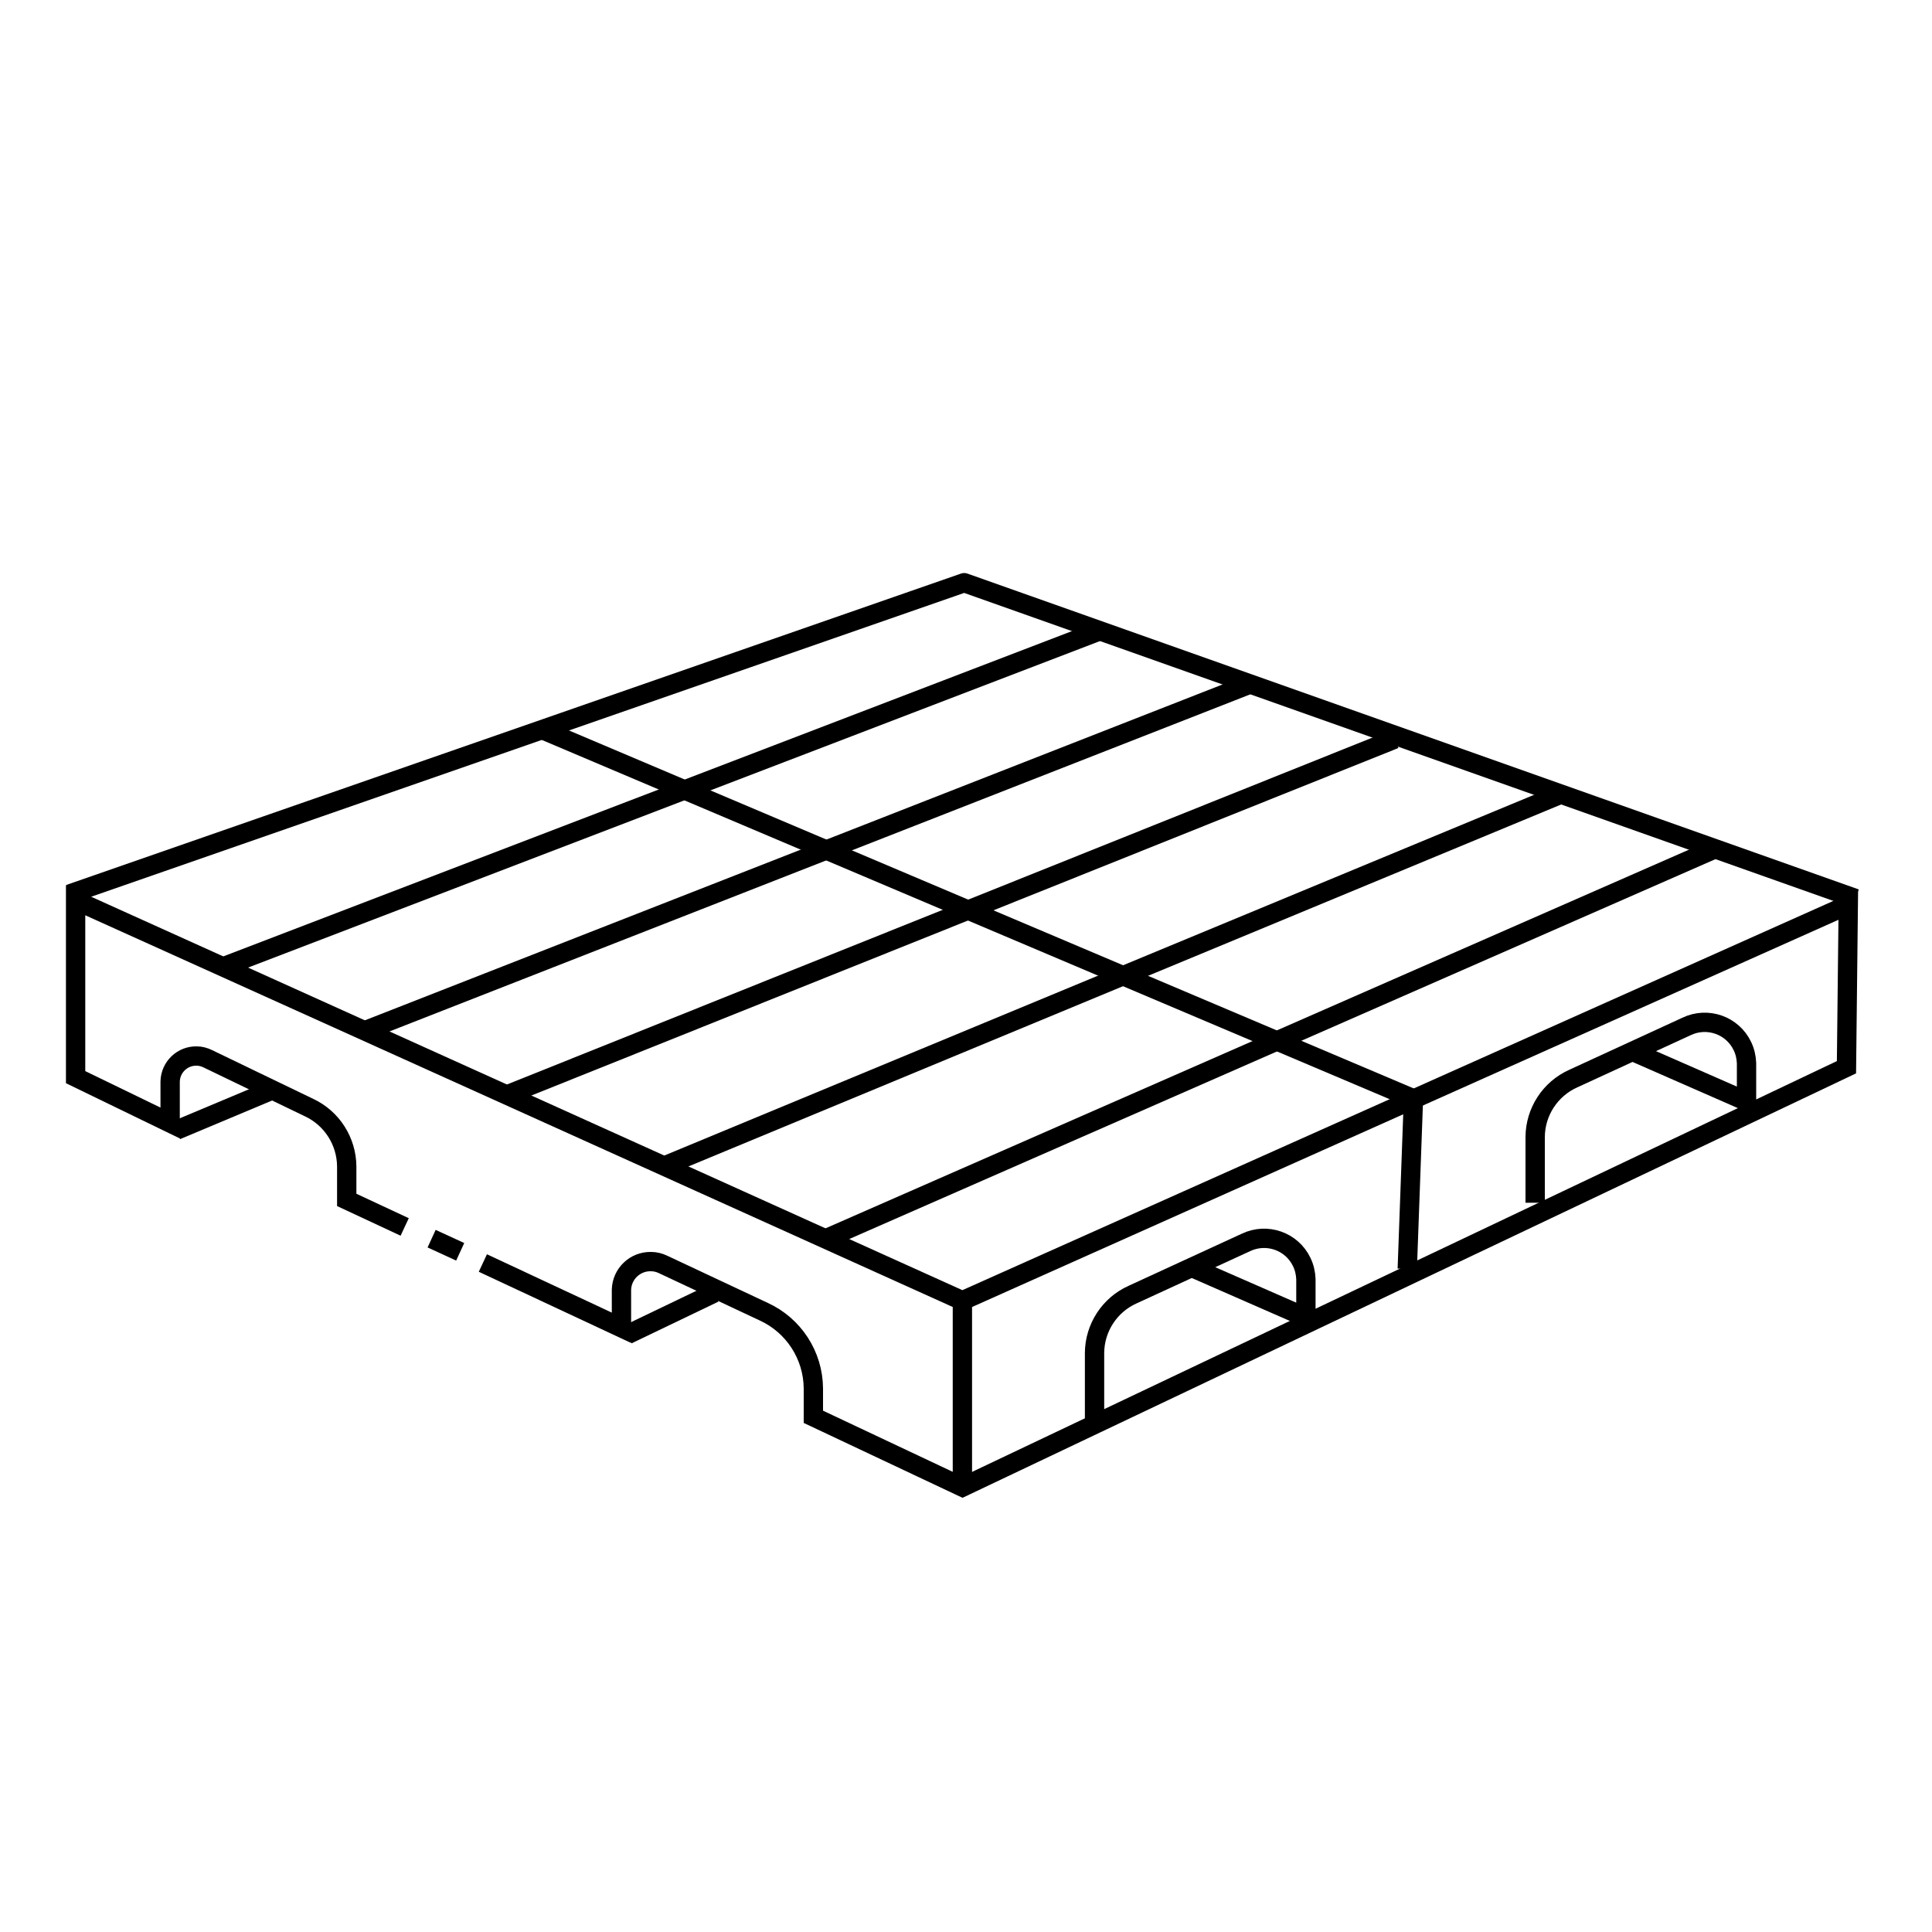 <?xml version="1.0" encoding="UTF-8"?>
<svg xmlns="http://www.w3.org/2000/svg" id="Livello_1" viewBox="0 0 150 150">
  <defs>
    <style>.cls-1{stroke-miterlimit:10;}.cls-1,.cls-2{fill:none;stroke:#000;stroke-width:1.5px;}.cls-2{stroke-linejoin:round;}</style>
  </defs>
  <g id="Raggruppa_172">
    <path id="Tracciato_2759" class="cls-1" d="m37.49,98.06l10.76,5.03v-2.95c.03-1.24,1.06-2.22,2.3-2.19.32,0,.64.08.93.22l7.82,3.67c2.33,1.07,3.83,3.39,3.85,5.95v2.21l11.58,5.46,68.63-32.6.14-12.61-68.78,30.74L5.87,69.9v13.73l7.34,3.56v-3.23c.03-1.12.96-2,2.07-1.97.29,0,.58.08.85.21l7.88,3.8c1.76.83,2.89,2.6,2.91,4.55v2.61l4.5,2.1"></path>
    <path id="Tracciato_2759-2" class="cls-1" d="m33.51,96.17l2.22,1.02"></path>
    <path id="Tracciato_2760" class="cls-2" d="m5.38,69.42l69.48-24.18,69.2,24.52"></path>
    <line id="Linea_86" class="cls-1" x1="13.69" y1="87.75" x2="20.91" y2="84.72"></line>
    <line id="Linea_87" class="cls-1" x1="48.71" y1="103.62" x2="55.46" y2="100.38"></line>
    <line id="Linea_88" class="cls-1" x1="17.38" y1="75.04" x2="85.19" y2="49.05"></line>
    <line id="Linea_89" class="cls-1" x1="28.21" y1="80.07" x2="96.85" y2="53.19"></line>
    <line id="Linea_90" class="cls-1" x1="39.38" y1="85" x2="108.29" y2="57.38"></line>
    <line id="Linea_91" class="cls-1" x1="51.52" y1="90.55" x2="121.06" y2="61.71"></line>
    <line id="Linea_92" class="cls-1" x1="64.04" y1="96.21" x2="133.04" y2="65.95"></line>
    <path id="Tracciato_2761" class="cls-1" d="m109.26,98.52l.48-13.21-67.4-28.56"></path>
    <path id="Tracciato_2763" class="cls-1" d="m84.98,110.67v-5.62c.01-1.96,1.17-3.74,2.96-4.54l8.8-4.05c1.62-.77,3.56-.09,4.33,1.53.2.41.3.86.32,1.32v2.34c0,.3-.31.5-.58.38l-8.27-3.62"></path>
    <path id="Tracciato_2764" class="cls-1" d="m119.19,93.38v-5.1c.01-1.96,1.17-3.74,2.96-4.54l8.8-4.05c1.62-.77,3.56-.09,4.33,1.53.2.41.3.86.32,1.32v2.97l-8.85-3.88"></path>
  </g>
  <line class="cls-1" x1="74.72" y1="101" x2="74.72" y2="115.08"></line>
</svg>

